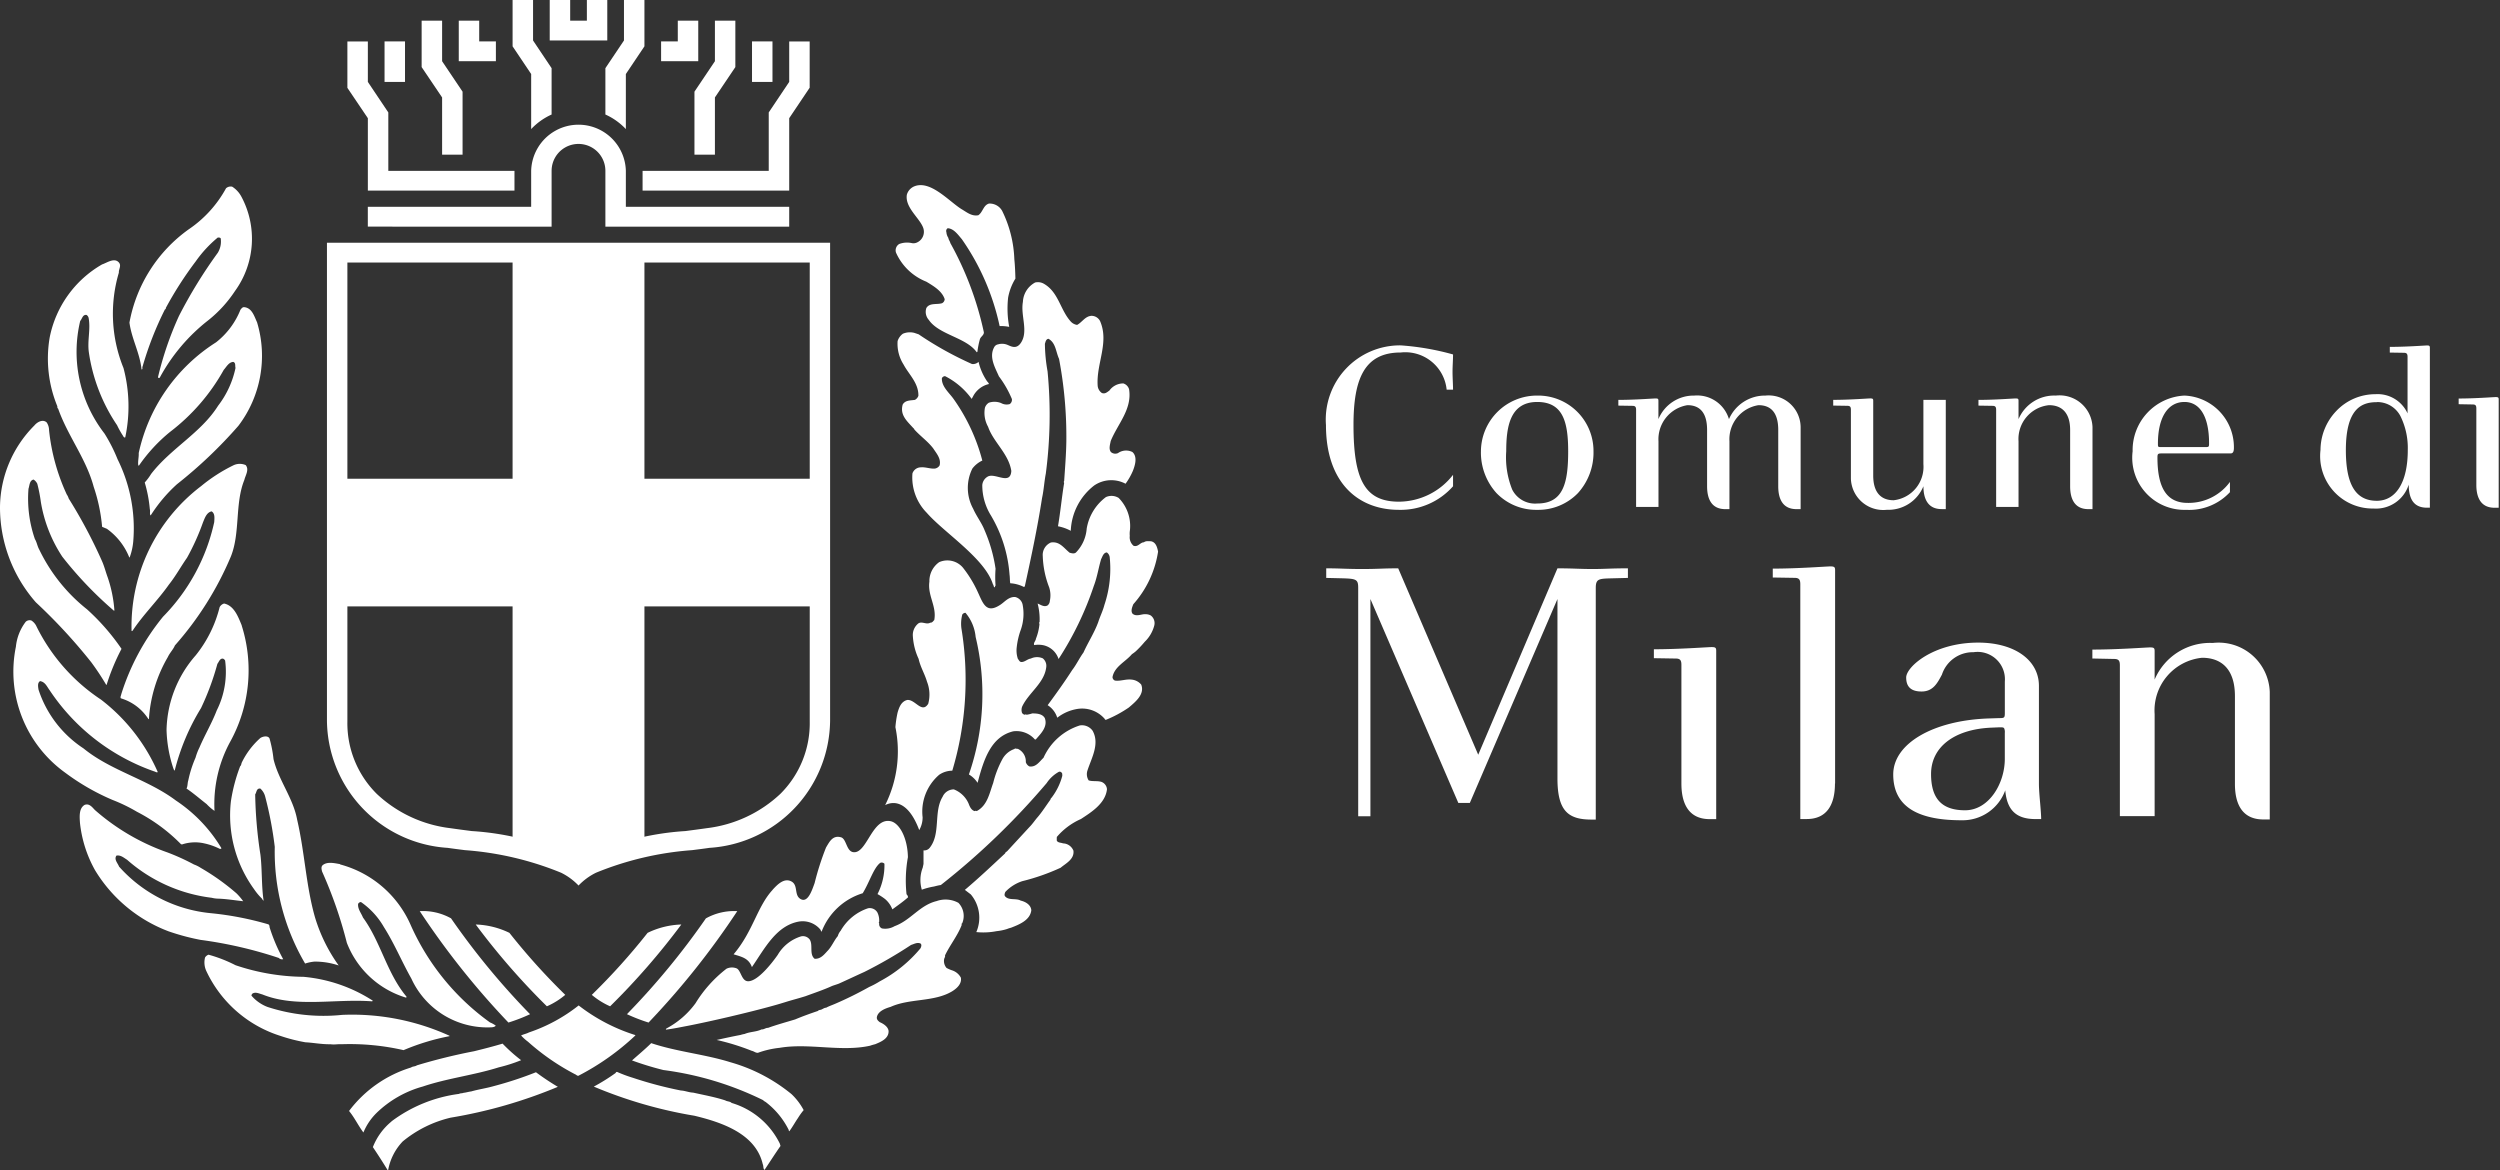<svg xmlns="http://www.w3.org/2000/svg" width="78.177" height="36.593"><rect width="100%" height="100%" fill="#333333" stroke="none"/><defs><clipPath id="a"/><clipPath id="b"><path d="M0 0h3.974v5.143H0z" fill="#fff"/></clipPath></defs><path d="M50.906 18.072v-.3c-.527 0-.742.022-1.1.022-.384 0-.634-.022-1.103-.022l-2.478 5.829-2.502-5.829c-.467 0-.651.022-1.126.022s-.705-.022-1.125-.022v.3l.5.012c.444.012.5.036.5.3v7.142h.382v-6.794l2.749 6.376h.36l2.74-6.376v5.61c0 1.02.336 1.287 1.067 1.287h.131v-7.244c0-.289.1-.289.5-.3zm2.761 7.543V20.35c0-.094-.024-.115-.144-.115s-1.005.068-1.805.068v.279l.682.011c.143 0 .179.057.179.2v3.711c0 .659.251 1.111.885 1.111zm17.31.01v-3.991a1.6 1.6 0 00-1.783-1.528 1.883 1.883 0 00-1.817 1.145v-.891c0-.094-.023-.115-.142-.115s-1.005.068-1.805.068v.279l.68.014c.144 0 .18.057.18.2v4.716h1.087v-3.194a1.654 1.654 0 011.483-1.759c.61 0 1.028.358 1.028 1.2v2.746c0 .66.251 1.11.885 1.11zm-13.592-1.121v-6.676c0-.093-.024-.116-.149-.116s-1 .069-1.8.069v.278l.682.011c.143 0 .179.059.179.2v7.342h.2c.632 0 .884-.451.884-1.111" fill="#fff"/><path d="M61.331 25.65c-1.428 0-2.128-.469-2.128-1.434s1.252-1.689 2.977-1.749l.334-.011c.168 0 .179-.011.179-.173v-.972a.855.855 0 00-.98-.916 1.017 1.017 0 00-.987.7c-.144.272-.28.529-.638.529-.323 0-.48-.143-.48-.438.001-.334.851-1.091 2.251-1.091 1.136 0 1.9.544 1.9 1.354v3.056c0 .165.019.39.038.608.017.2.032.383.032.5h-.18c-.6 0-.89-.279-.943-.9a1.418 1.418 0 01-1.375.937zm1.246-2.906h-.063l-.262.011c-1.149.056-1.866.61-1.866 1.449 0 .773.338 1.134 1.064 1.134.743 0 1.242-.832 1.242-1.608v-.81a.3.3 0 00-.018-.14c-.013-.026-.041-.036-.097-.036z" fill="#fff" stroke="rgba(0,0,0,0)" stroke-miterlimit="10"/><g transform="translate(72.703 20.095)" clip-path="url(#a)"><path d="M2.738 5.555a2.682 2.682 0 01-1.983-.816A2.932 2.932 0 010 2.708 2.726 2.726 0 012.738 0a2.7 2.7 0 012.736 2.708 2.933 2.933 0 01-.754 2.031 2.681 2.681 0 01-1.982.816zm0-5.241a1.25 1.25 0 00-1.229.7 3.842 3.842 0 00-.278 1.692 4.191 4.191 0 00.292 1.864 1.237 1.237 0 001.215.672c1.253 0 1.505-.97 1.505-2.534 0-1.437-.256-2.394-1.505-2.394z" fill="#fff"/></g><path d="M74.225 15.902a1.641 1.641 0 01-1.661-1.833 1.777 1.777 0 01.491-1.214 1.679 1.679 0 011.224-.528 1.027 1.027 0 011.007.6v-1.768c0-.095-.029-.127-.116-.127l-.439-.007v-.178h.013c.372 0 .775-.023.992-.036l.156-.009c.072 0 .092.013.092.074v5h-.092c-.383 0-.569-.236-.569-.722a1.073 1.073 0 01-1.098.748zm.1-3.326c-.451 0-.968.17-.968 1.5 0 1.081.308 1.584.968 1.584.606 0 .968-.592.968-1.584a2.253 2.253 0 00-.213-1.03.815.815 0 00-.756-.473zm3.811 3.302v-3.387c0-.059-.015-.074-.092-.074s-.645.045-1.16.045v.178l.439.008c.091 0 .114.036.114.125v2.39c0 .425.162.715.569.715z" fill="#fff"/><g transform="translate(41.464 10.8)" clip-path="url(#b)"><path d="M3.974 4.405v-.357a2.156 2.156 0 01-1.691.84c-1.06 0-1.422-.669-1.422-2.4C.86 1.027 1.214.223 2.336.223a1.3 1.3 0 011.438 1.162h.2c0-.157-.016-.379-.016-.551 0-.193.016-.371.016-.55A8.156 8.156 0 002.336 0 2.321 2.321 0 000 2.493c0 1.787.99 2.65 2.283 2.65a2.186 2.186 0 001.691-.737" fill="#fff"/></g><path d="M48.07 15.943a1.724 1.724 0 01-1.275-.525 1.887 1.887 0 01-.485-1.306 1.753 1.753 0 011.76-1.742 1.732 1.732 0 011.76 1.742 1.887 1.887 0 01-.485 1.306 1.724 1.724 0 01-1.275.525zm0-3.373c-.854 0-.969.78-.969 1.542a2.7 2.7 0 00.188 1.2.8.8 0 00.781.433c.806 0 .968-.624.968-1.63 0-.927-.165-1.545-.968-1.545zm8.237 3.351v-2.569a1 1 0 00-1.1-.982 1.227 1.227 0 00-1.141.737 1.037 1.037 0 00-1.084-.737 1.192 1.192 0 00-1.122.737v-.572c0-.065-.015-.075-.092-.075s-.646.045-1.161.045v.179l.439.007c.092 0 .116.037.116.126v3.036h.7V13.8a1.08 1.08 0 01.905-1.13c.384 0 .615.23.615.775v1.761c0 .425.161.715.568.715h.131V13.8a1.079 1.079 0 01.908-1.13c.384 0 .618.229.618.773v1.763c0 .425.161.715.568.715zm4.539-.001v-3.416h-.7v2.009a1.05 1.05 0 01-.93 1.13c-.385 0-.639-.23-.639-.773v-2.336c.001-.06-.014-.075-.091-.075s-.645.045-1.16.045v.179l.439.007c.092 0 .114.037.114.126v2.143a1.012 1.012 0 001.123.983 1.186 1.186 0 001.145-.737c0 .425.162.715.569.715zm4.588.001v-2.569a1.029 1.029 0 00-1.145-.982 1.212 1.212 0 00-1.168.737v-.572c0-.065-.015-.075-.093-.075s-.645.045-1.16.045v.179l.438.007c.092 0 .115.037.115.126v3.036h.7V13.8a1.063 1.063 0 01.953-1.13c.392 0 .661.23.661.775v1.761c0 .425.161.715.569.715zm2.931.022a1.631 1.631 0 01-1.676-1.831 1.707 1.707 0 011.621-1.742A1.614 1.614 0 0169.856 14c0 .148-.043.179-.109.179h-2.151c-.115 0-.131.015-.131.126 0 .969.3 1.421.946 1.421a1.6 1.6 0 001.321-.656v.32a1.737 1.737 0 01-1.367.553zm-.055-3.373c-.521 0-.83.486-.83 1.3 0 .111 0 .111.116.111h1.368c.115 0 .115-.014.115-.125 0-.818-.28-1.286-.769-1.286zm-57.623 6.393h14.717v-3.992H10.687z" fill="#fff"/><path d="M16.029 8.037h4.123v18.349l-2.061.706-2.062-.706zM7.548 6.149a2.784 2.784 0 01-.2 2.952 3.935 3.935 0 01-.836.915 5.716 5.716 0 00-1.516 1.793c-.008.007-.028.02-.042.007l-.014-.02a10.326 10.326 0 01.656-1.915 14.934 14.934 0 011.215-1.977.679.679 0 00.091-.45c-.021-.027-.055-.027-.091-.027a3.793 3.793 0 00-.69.746 11.314 11.314 0 00-.94 1.465l.007.026-.028.007a10.3 10.3 0 00-.7 1.787c-.021.027.014.095-.034.095-.052-.515-.309-.954-.378-1.465A4.6 4.6 0 015.9 7.172a3.674 3.674 0 001.168-1.284.216.216 0 01.193-.05.829.829 0 01.287.311M3.731 8.226c.062.095-.021.195-.014.3a4.515 4.515 0 00.145 2.983 4.679 4.679 0 01.055 2.166c-.021.019-.055-.008-.062-.034a2.709 2.709 0 01-.194-.344 5.465 5.465 0 01-.884-2.291c-.048-.363.062-.719-.007-1.07a.164.164 0 00-.062-.087c-.124-.02-.138.121-.2.188a4.17 4.17 0 00.76 3.521 4.943 4.943 0 01.407.8 4.861 4.861 0 01.491 2.582 1.932 1.932 0 01-.111.49h-.013a2.009 2.009 0 00-.7-.894l-.149-.062a5.3 5.3 0 00-.263-1.25c-.237-.884-.808-1.584-1.113-2.447-.024-.013-.024-.037-.024-.073a3.912 3.912 0 01-.239-2.152 3.389 3.389 0 011.639-2.284c.152-.048.4-.236.539-.041m4.309 1.861a3.617 3.617 0 01-.586 3.227 14.317 14.317 0 01-1.922 1.828 4.746 4.746 0 00-.821.975c-.041-.034-.007-.127-.027-.195a4.181 4.181 0 00-.159-.835 1.773 1.773 0 00.2-.268c.615-.8 1.561-1.283 2.093-2.131a2.926 2.926 0 00.546-1.184c-.02-.067.014-.153-.068-.188-.145.008-.214.154-.3.249a6.266 6.266 0 01-1.678 1.939 5.077 5.077 0 00-.973 1.053h-.021c-.021-.128.021-.263.013-.391a5.467 5.467 0 012.418-3.462 2.438 2.438 0 00.763-1.019c.034-.04.062-.088.124-.08.242.027.311.294.4.483m-6.585 3.118a.443.443 0 01.076.243 6.307 6.307 0 00.553 2.011.462.462 0 01.062.129 15.575 15.575 0 011.036 1.946c.076.167.118.343.18.511a4.108 4.108 0 01.213 1.047h-.02a11.9 11.9 0 01-1.61-1.686 4.405 4.405 0 01-.671-1.714 4.734 4.734 0 00-.11-.564.32.32 0 00-.117-.134c-.131.027-.124.188-.159.288a3.876 3.876 0 00.2 1.573c.062.1.076.223.137.33a5.331 5.331 0 001.494 1.868A6.91 6.91 0 013.8 20.29a6.7 6.7 0 00-.463 1.116l-.013.014a8.114 8.114 0 00-.471-.712 17.122 17.122 0 00-1.734-1.875A4.5 4.5 0 010 15.855a3.661 3.661 0 011.072-2.547c.089-.109.262-.209.386-.1m6.225 1.336c.117.142-.007.316-.042.464-.3.74-.124 1.653-.421 2.393a10.107 10.107 0 01-1.751 2.783c-.048.121-.159.229-.221.363a4.393 4.393 0 00-.591 1.935l-.014.008a1.544 1.544 0 00-.864-.653c-.027-.04.007-.081.013-.128a7.237 7.237 0 011.307-2.425 6.058 6.058 0 001.6-2.957c.007-.122.028-.27-.082-.336-.159.033-.215.215-.269.343a7.245 7.245 0 01-.5 1.108c-.193.276-.353.571-.567.84-.345.491-.8.935-1.133 1.438-.007.007-.034.029-.034 0a5.506 5.506 0 012.173-4.517 5.1 5.1 0 011.009-.651.462.462 0 01.387-.008m-6.557 5.014a5.848 5.848 0 002.032 2.319 5.763 5.763 0 011.775 2.265c-.027.028-.076-.013-.111-.02a6.5 6.5 0 01-3.268-2.535c-.089-.119-.138-.26-.3-.288-.09.053-.062.182-.049.268a3.49 3.49 0 001.406 1.836c.864.705 2 .961 2.894 1.633a4.67 4.67 0 011.418 1.486c0 .026-.042.026-.055.02a2.012 2.012 0 00-.477-.168 1.288 1.288 0 00-.7.033l-.032-.009a5.359 5.359 0 00-1.376-1.013 5.177 5.177 0 00-.76-.369 7.127 7.127 0 01-1.484-.853 3.89 3.89 0 01-1.542-3.939 1.532 1.532 0 01.307-.78.177.177 0 01.178-.04.442.442 0 01.144.154m6.431 0a4.629 4.629 0 01-.358 3.636 4.074 4.074 0 00-.491 2.163 1.476 1.476 0 01-.248-.214c-.2-.154-.407-.336-.628-.485.041-.073.028-.174.056-.254a3.586 3.586 0 01.227-.712 1.857 1.857 0 01.123-.319c.166-.391.387-.759.539-1.156a2.693 2.693 0 00.263-1.56.127.127 0 00-.062-.059c-.1-.021-.131.1-.18.161a8.217 8.217 0 01-.512 1.384 6.943 6.943 0 00-.822 1.951c-.027 0-.027-.04-.041-.06a4.131 4.131 0 01-.215-1.209 3.644 3.644 0 01.913-2.333 3.911 3.911 0 00.747-1.505.23.23 0 01.14-.114c.318.066.442.423.552.685m-4.59 5.774a6.885 6.885 0 002.266 1.324 6.908 6.908 0 01.829.377 1.007 1.007 0 01.214.107 7.185 7.185 0 011.113.793 1.869 1.869 0 01.213.249c-.262-.027-.531-.074-.8-.081a.9.9 0 01-.187-.027 4.891 4.891 0 01-2.646-1.19c-.1-.06-.2-.154-.331-.128-.083.121.042.235.082.343a4.4 4.4 0 002.869 1.457 9.78 9.78 0 011.8.349c.048.028.028.081.048.122a5.453 5.453 0 00.415.967.14.14 0 01-.137-.038 13.212 13.212 0 00-2.445-.565 7.085 7.085 0 01-1-.267 4.578 4.578 0 01-2.3-1.91 3.855 3.855 0 01-.472-1.478c-.014-.203-.035-.459.145-.566.152-.059.246.086.324.162m5.459-2.238a3.84 3.84 0 01.124.644c.159.666.615 1.217.739 1.895.236 1.009.277 2.077.56 3.058a5.091 5.091 0 00.739 1.5 2.342 2.342 0 00-.76-.121 1.382 1.382 0 00-.29.061 6.908 6.908 0 01-.949-3.649 11.59 11.59 0 00-.3-1.574.5.5 0 00-.151-.249c-.126-.013-.112.115-.161.181a13.54 13.54 0 00.164 1.888c.057.477.029.968.1 1.439a.164.164 0 01-.052-.066 1.886 1.886 0 01-.25-.3 3.928 3.928 0 01-.722-2.739 5.21 5.21 0 01.29-1.1c.034-.029.034-.069.047-.109a2.462 2.462 0 01.582-.773c.076-.053.241-.088.29.014m-1.064 7.089a6.832 6.832 0 002.125.363 4.777 4.777 0 012.168.746l-.02.021c-1.154-.088-2.391.207-3.433-.216-.1-.026-.215-.088-.312-.026-.014.02-.034.04-.028.066a1.247 1.247 0 00.5.351 5.645 5.645 0 002.335.248 7.337 7.337 0 013.356.653v.013a7.125 7.125 0 00-1.436.437 7.52 7.52 0 00-1.938-.185c-.111-.008-.229.019-.347 0-.269.006-.525-.047-.786-.061a5.254 5.254 0 01-.781-.2 3.829 3.829 0 01-2.316-2.028.636.636 0 01-.04-.423.206.206 0 01.11-.088 4.394 4.394 0 01.843.329m3.281-3.149a3.352 3.352 0 012.2 1.9 7.491 7.491 0 002.476 3.038.827.827 0 01.18.1c-.021.04-.1.054-.159.054a2.614 2.614 0 01-2.48-1.526c-.3-.531-.531-1.094-.856-1.606a2.409 2.409 0 00-.719-.786.1.1 0 00-.09.06c-.014.162.1.289.152.423.56.767.746 1.741 1.361 2.474 0 .013 0 .026-.014.032a2.869 2.869 0 01-1.851-1.715 13.572 13.572 0 00-.774-2.228c-.017-.072-.041-.154.028-.207.145-.108.355-.055.525-.027zm18.233-.018v-.424a.216.216 0 00.19-.076c.359-.445.117-1.126.407-1.6a.383.383 0 01.352-.231.831.831 0 01.464.451c.034.094.089.208.193.229a.04.04 0 01.055 0c.338-.176.4-.561.517-.878a3.166 3.166 0 01.285-.741.677.677 0 01.38-.324c.027-.035.076.006.1-.008a.432.432 0 01.256.418.23.23 0 00.11.134c.208.034.319-.154.443-.269a1.859 1.859 0 011.136-1.012.409.409 0 01.4.166c.228.411-.034.851-.159 1.236a.364.364 0 00.035.316c.124.041.269.007.4.047a.266.266 0 01.173.229c-.048.444-.484.716-.814.932a2.1 2.1 0 00-.754.561.734.734 0 000 .121c.048.067.132.054.193.08a.362.362 0 01.326.228c.034.27-.243.4-.4.534a6.7 6.7 0 01-1.2.42 1.283 1.283 0 00-.531.338c-.014.04-.042.1 0 .142.117.129.338.046.483.128.145.033.317.128.331.3-.035.311-.373.446-.635.548a.9.9 0 00-.124.04 1.629 1.629 0 01-.326.067 2.177 2.177 0 01-.635.029 1.133 1.133 0 00-.172-1.178l-.186-.142c.437-.369.851-.761 1.26-1.142 0-.034.055-.053.076-.081.228-.249.462-.5.683-.741.1-.1.174-.216.257-.31.145-.169.262-.359.4-.547 0-.029.028-.054.041-.068a1.952 1.952 0 00.331-.681c-.007-.027.008-.067-.021-.094a.076.076 0 00-.089-.027 1.093 1.093 0 00-.38.352 22.827 22.827 0 01-3.309 3.187c-.069.01-.142.028-.214.047a2.11 2.11 0 00-.381.1 1.073 1.073 0 01.028-.689zm2.033-12.125c.243-.088.685.281.713-.164-.083-.539-.561-.9-.726-1.38a.892.892 0 01-.1-.594.286.286 0 01.124-.16.561.561 0 01.38.01.355.355 0 00.27.034.159.159 0 00.069-.161 3.256 3.256 0 00-.405-.707c-.12-.276-.32-.607-.145-.917a.165.165 0 01.117-.083.438.438 0 01.3.017c.119.051.282.144.422-.076.231-.36-.021-.843.056-1.269a.725.725 0 01.383-.607.374.374 0 01.284.046c.448.263.5.809.828 1.173a.333.333 0 00.2.107c.158-.082.248-.27.449-.284a.3.3 0 01.27.167c.29.668-.124 1.33-.076 2.017a.305.305 0 00.131.229c.1.04.166-.028.235-.075a.534.534 0 01.436-.224.268.268 0 01.18.183c.1.626-.359 1.087-.574 1.618-.02.109-.069.25.007.345a.205.205 0 00.222.032.442.442 0 01.449-.033c.166.147.083.418.014.592a2.09 2.09 0 01-.228.4.949.949 0 00-.98.054 1.886 1.886 0 00-.733 1.418 1.373 1.373 0 00-.4-.142c.076-.438.117-.9.193-1.356a.049.049 0 010-.06c.027-.391.062-.83.068-1.233a12.974 12.974 0 00-.228-2.587c-.1-.216-.1-.5-.331-.627-.083.014-.09.1-.111.156a5.126 5.126 0 00.083.862 14.152 14.152 0 01-.055 3.2c-.048.243-.062.512-.117.761-.145.938-.34 1.848-.54 2.766a.056.056 0 01-.034.013 1.082 1.082 0 00-.421-.113c-.015-.087-.008-.181-.022-.269a4.232 4.232 0 00-.581-1.849 1.792 1.792 0 01-.271-.953.335.335 0 01.195-.277" fill="#fff"/><path d="M32.502 19.499c-.028-.019.014-.04.007-.066a1.906 1.906 0 00-.062-.56c.089.033.2.121.31.06a.191.191 0 00.072-.142.811.811 0 00-.021-.425 2.942 2.942 0 01-.2-.978.422.422 0 01.256-.424c.276-.041.4.173.586.321.062.014.131.04.194-.006a1.2 1.2 0 00.338-.749 1.546 1.546 0 01.6-.985.425.425 0 01.4.026 1.25 1.25 0 01.352 1.01.692.692 0 00-.005.176.349.349 0 00.118.31c.145.047.207-.109.325-.109.055-.048.138-.033.215-.033.158.026.2.189.227.324a3.188 3.188 0 01-.774 1.645c-.035.088-.09.216-.021.3.124.1.283 0 .407.013a.329.329 0 01.16.04.3.3 0 01.11.31 1.086 1.086 0 01-.3.513 3.186 3.186 0 01-.283.3 1.17 1.17 0 01-.117.087c-.207.244-.545.385-.607.716a.121.121 0 00.076.109c.173.026.338-.054.532-.029a.443.443 0 01.29.155c.117.3-.18.539-.387.716a3.754 3.754 0 01-.713.384.033.033 0 01-.041-.027.934.934 0 00-.835-.315 1.381 1.381 0 00-.65.278.714.714 0 00-.3-.392c.263-.357.539-.742.768-1.1.131-.168.228-.379.352-.547.145-.323.338-.613.462-.952.055-.175.145-.35.193-.538a3.542 3.542 0 00.166-1.484.216.216 0 00-.09-.156c-.11.008-.138.136-.179.21-.083.277-.124.566-.228.836a10.021 10.021 0 01-1.103 2.287.643.643 0 00-.5-.436.832.832 0 00-.263 0c-.028-.075.049-.128.056-.2a1.69 1.69 0 00.111-.465m-4.39-11.876a.7.7 0 01.407-.027.261.261 0 00.138-.015.367.367 0 00.2-.486c-.123-.301-.566-.624-.503-1.014a.4.4 0 01.241-.265c.5-.192 1.069.463 1.462.712.166.095.318.235.532.195.146-.1.152-.31.332-.365a.446.446 0 01.414.23 3.7 3.7 0 01.38 1.509c.021.2.028.4.034.607a1.713 1.713 0 00-.228.593 3.128 3.128 0 00.034.917 1.331 1.331 0 00-.3-.026 7.463 7.463 0 00-1.182-2.717c-.117-.135-.248-.33-.441-.342a.1.1 0 00-.042.121.378.378 0 00.062.181c.007.061.048.1.062.162a10.1 10.1 0 011.048 2.788c.007.094-.1.135-.125.223a2.608 2.608 0 00-.077.391l-.02.013c-.325-.464-1.178-.542-1.5-1.013a.376.376 0 01-.076-.371c.1-.169.324-.1.49-.15a.149.149 0 00.083-.127c-.083-.257-.352-.412-.573-.546a1.735 1.735 0 01-.949-.909.231.231 0 01.1-.27m.115 2.806a.564.564 0 01.354-.028l.138.046a10.8 10.8 0 001.666.928.247.247 0 00.208-.067 1.822 1.822 0 00.27.613.215.215 0 01.056.081.745.745 0 00-.5.391l-.041.074a2.32 2.32 0 00-.823-.707c-.038-.018-.108.033-.109.068-.007.258.23.448.365.639a5.907 5.907 0 01.9 1.928.839.839 0 00-.311.25 1.356 1.356 0 00.027 1.261c.1.229.27.444.36.681a4.726 4.726 0 01.338 1.192 3.4 3.4 0 000 .527c-.027.014-.007.048-.034.054-.036-.028-.021-.073-.049-.095-.248-.809-1.529-1.617-2.068-2.236a1.574 1.574 0 01-.448-1.233.281.281 0 01.269-.189c.131-.013.283.047.421.04a.208.208 0 00.159-.1c.055-.21-.1-.378-.2-.533-.166-.217-.38-.365-.574-.573-.02-.014-.02-.047-.041-.054-.2-.223-.43-.41-.34-.74.076-.142.242-.129.381-.149a.226.226 0 00.111-.129c.007-.4-.3-.668-.464-.977a1.206 1.206 0 01-.186-.733.45.45 0 01.165-.23" fill="#fff"/><path d="M28 22.739a3.286 3.286 0 01.069-.459c.048-.161.111-.343.3-.391.25-.027.457.437.657.119a1.091 1.091 0 00-.038-.69c-.069-.243-.207-.459-.262-.715a1.95 1.95 0 01-.181-.72.461.461 0 01.146-.365c.118-.122.27.033.4-.047.062.006.089-.048.124-.082.083-.43-.214-.762-.152-1.2a.724.724 0 01.306-.61.636.636 0 01.741.17 3.672 3.672 0 01.459.749c.173.373.269.713.722.407.138-.094.248-.242.449-.237a.31.31 0 01.236.229 1.509 1.509 0 01-.056.8 2.309 2.309 0 00-.125.533.826.826 0 00.034.371c.035.04.049.094.105.1.11.007.193-.094.3-.107a.449.449 0 01.373-.008.3.3 0 01.111.268c-.055.506-.545.8-.752 1.236a.292.292 0 00-.007.2.12.12 0 00.1.061c.007-.021.028-.014.042 0a1 1 0 00.178-.042c.145 0 .317.012.393.147.1.27-.124.485-.283.668h-.027a.764.764 0 00-.677-.255c-.7.169-.925.888-1.115 1.611a.82.82 0 00-.272-.262 7.673 7.673 0 00.211-4.3 1.366 1.366 0 00-.317-.755.123.123 0 00-.1.054 1.121 1.121 0 00-.028.432 9.92 9.92 0 01-.285 4.451.738.738 0 00-.41.128 1.518 1.518 0 00-.518 1.33.8.8 0 01-.106.4c-.318-.853-.753-.94-1.066-.781A3.755 3.755 0 0028 22.739m-3.842 5.087c.15-.164.361-.382.587-.264s.077.43.291.552c.23.131.358-.284.438-.5a8.566 8.566 0 01.356-1.111c.11-.185.21-.392.469-.32.188.054.162.5.443.465.382-.045.554-1.086 1.11-.968.273.058.529.521.539 1.126a4.07 4.07 0 00-.043 1.159.149.149 0 01.048.094c-.151.136-.326.256-.491.378a.794.794 0 00-.228-.323 1.786 1.786 0 00-.237-.155 1.973 1.973 0 00.217-.949.117.117 0 00-.129-.029c-.207.152-.335.6-.55.951a2.007 2.007 0 00-1.285 1.2c-.027-.007-.022-.047-.043-.068a.72.72 0 00-.69-.242c-.696.14-1.048.84-1.447 1.42-.1-.277-.312-.32-.573-.4.607-.713.735-1.487 1.218-2.013" fill="#fff"/><path d="M21.752 31.368a4 4 0 01.967-1.076.4.4 0 01.321-.008c.137.072.151.416.37.4.293-.017.708-.537.908-.821a1.281 1.281 0 01.733-.582.263.263 0 01.27.1c.11.175-.021.458.152.6.18.013.291-.121.395-.236.138-.136.214-.337.331-.473a.435.435 0 01.09-.168 1.549 1.549 0 01.85-.7.273.273 0 01.3.135.563.563 0 01.052.294c-.028.02.014.04 0 .068a.144.144 0 00.089.132.573.573 0 00.394-.071c.505-.183.781-.654 1.313-.784a.838.838 0 01.684.055.589.589 0 01.118.638c-.035.013-.007.048-.021.068-.131.331-.366.62-.517.938.014.047-.021.074-.028.121a.331.331 0 00.076.27 1.038 1.038 0 00.172.075.48.48 0 01.276.229c.034.188-.117.33-.269.425-.567.343-1.327.217-1.928.489-.166.048-.393.135-.429.317-.013.08.042.122.09.161.111.047.262.142.276.277.007.236-.235.337-.421.413a1.516 1.516 0 00-.16.047c-.912.2-1.907-.091-2.826.065a2.878 2.878 0 00-.676.155c-.076.008-.124-.047-.193-.06a7.355 7.355 0 00-1.1-.341c.249-.055.5-.11.748-.157a.822.822 0 01.125-.03c.18-.075.366-.062.531-.143.076.007.131-.053.2-.047.276-.1.561-.177.85-.265.227-.095.469-.183.71-.264.028-.033.078-.033.1-.04.056-.021.1-.062.159-.062.083-.047.187-.081.276-.12a11.339 11.339 0 001.071-.529 2.568 2.568 0 00.331-.176 4.215 4.215 0 001.271-1.031c.021-.041.048-.108.007-.148-.1-.054-.207.014-.3.041a14.1 14.1 0 01-1.461.844c-.27.122-.526.244-.795.365-.069.027-.145.048-.214.074-.269.123-.554.217-.83.319-.193.062-.407.116-.6.176-.131.041-.257.079-.387.115-.828.231-2 .5-2.674.632-.23.043-.469.095-.7.123-.014-.006 0-.02.007-.034a2.681 2.681 0 00.92-.8m-5.218.923a5.139 5.139 0 001.557-.845 5.653 5.653 0 001.772.927v.013a7.822 7.822 0 01-1.782 1.26c-.048 0-.062-.034-.1-.047a7.2 7.2 0 01-1.475-1.019 1.489 1.489 0 01-.215-.195c.077-.039.167-.053.243-.094m-3.682 1.095c.048-.039.126-.026.18-.067a17.854 17.854 0 011.789-.441c.3-.074.6-.15.891-.238a5.067 5.067 0 00.58.518 4.848 4.848 0 01-.7.224c-.775.245-1.611.341-2.376.6a3.357 3.357 0 00-1.435.816 1.844 1.844 0 00-.421.621c-.166-.223-.277-.465-.449-.673a3.826 3.826 0 011.941-1.36m6.397.171a.038.038 0 01.056-.027 4.334 4.334 0 00.49.181 12.3 12.3 0 001.493.395c.131.006.248.061.387.067.331.074.691.14 1 .242.062.039.145.026.2.08a2.455 2.455 0 011.507 1.272l.021.073c-.18.258-.325.487-.5.749-.048-.04-.027-.121-.056-.182-.221-.95-1.278-1.306-2.141-1.513a13.99 13.99 0 01-3.141-.91 6.271 6.271 0 00.684-.427" fill="#fff"/><path d="M20.364 32.62c.8.269 1.685.348 2.487.6a5.277 5.277 0 011.9.994 1.945 1.945 0 01.38.5 2.1 2.1 0 00-.18.251c-.089.128-.172.283-.269.411-.021-.013-.015-.047-.027-.06a2.5 2.5 0 00-.719-.861c-.028-.008-.055-.04-.09-.061a9.959 9.959 0 00-3.1-.933 9.733 9.733 0 01-.982-.3c.194-.175.409-.351.6-.541m-8.123 2.447a4.486 4.486 0 012.114-.86c.042-.025.09-.013.138-.033.076-.007.158-.034.242-.044.225-.065.476-.1.704-.166a11.492 11.492 0 001.321-.434 7.975 7.975 0 00.684.456 15.05 15.05 0 01-3.351.964 3.686 3.686 0 00-1.5.744 1.745 1.745 0 00-.456.9h-.013a19.8 19.8 0 00-.464-.723 1.959 1.959 0 01.581-.8m3.689-5.9a2.591 2.591 0 00-1.054-.261 22.073 22.073 0 002.226 2.558 2.345 2.345 0 00.574-.358 20.3 20.3 0 01-1.746-1.939m-1.826-.454a1.8 1.8 0 00-.978-.225 24.916 24.916 0 002.773 3.484 5.348 5.348 0 00.676-.261 23.205 23.205 0 01-2.472-3m6.148.456a2.591 2.591 0 011.055-.261 22.126 22.126 0 01-2.227 2.558 2.377 2.377 0 01-.573-.358 20.154 20.154 0 001.745-1.939m1.826-.454a1.809 1.809 0 01.978-.225 24.879 24.879 0 01-2.774 3.484 5.381 5.381 0 01-.676-.262 23.251 23.251 0 002.472-3m-3.986-1.023a1.935 1.935 0 00-.545-.4 9.808 9.808 0 00-3.006-.706c-.2-.025-.383-.049-.543-.072a4.027 4.027 0 01-3.773-3.972V7.591h15.734v14.95a4.027 4.027 0 01-3.773 3.972c-.161.024-.347.047-.543.072a9.806 9.806 0 00-3.005.706 1.92 1.92 0 00-.545.4zM10.863 8.21v14.351a3.11 3.11 0 00.921 2.266 4.058 4.058 0 002.3 1.071c.221.032.447.062.667.09a8.648 8.648 0 013.341.9 8.654 8.654 0 013.342-.9c.22-.029.446-.058.666-.09a4.057 4.057 0 002.3-1.071 3.11 3.11 0 00.921-2.266V8.21zm1.162-5.648h.64V1.295h-.64zM17.19 0h.64v.647h.522V0h.638v1.266h-1.8zm-4.005 2.098V.647h.64v1.267l.64.953v1.97h-.64v-1.79zm1.8-.803h.522v.619h-1.161V.647h.639z" fill="#fff"/><path d="M16.088 5.961h-4.585V3.696l-.64-.949V1.296h.64v1.265l.64.955v1.827h3.945zm7.428-3.399h.64V1.295h-.64zm-.521-.464V.647h-.639v1.267l-.64.953v1.97h.64v-1.79zm-1.8-.803h-.522v.619h1.162V.647h-.64z" fill="#fff"/><path d="M11.502 7.087v-.62h5.108V5.342a1.481 1.481 0 012.961 0v1.125h5.108v.62h-5.748V5.342a.841.841 0 00-1.682 0v1.745z" fill="#fff"/><path d="M20.094 5.961h4.585V3.696l.64-.953V1.296h-.64v1.265l-.64.955v1.827h-3.945zm-2.845-2.38V2.132l-.58-.866V0h-.64v1.449l.581.866v1.722a2.007 2.007 0 01.64-.456m1.681 0V2.132l.581-.866V0h.64v1.449l-.581.866v1.722a1.989 1.989 0 00-.64-.456" fill="#fff"/></svg>